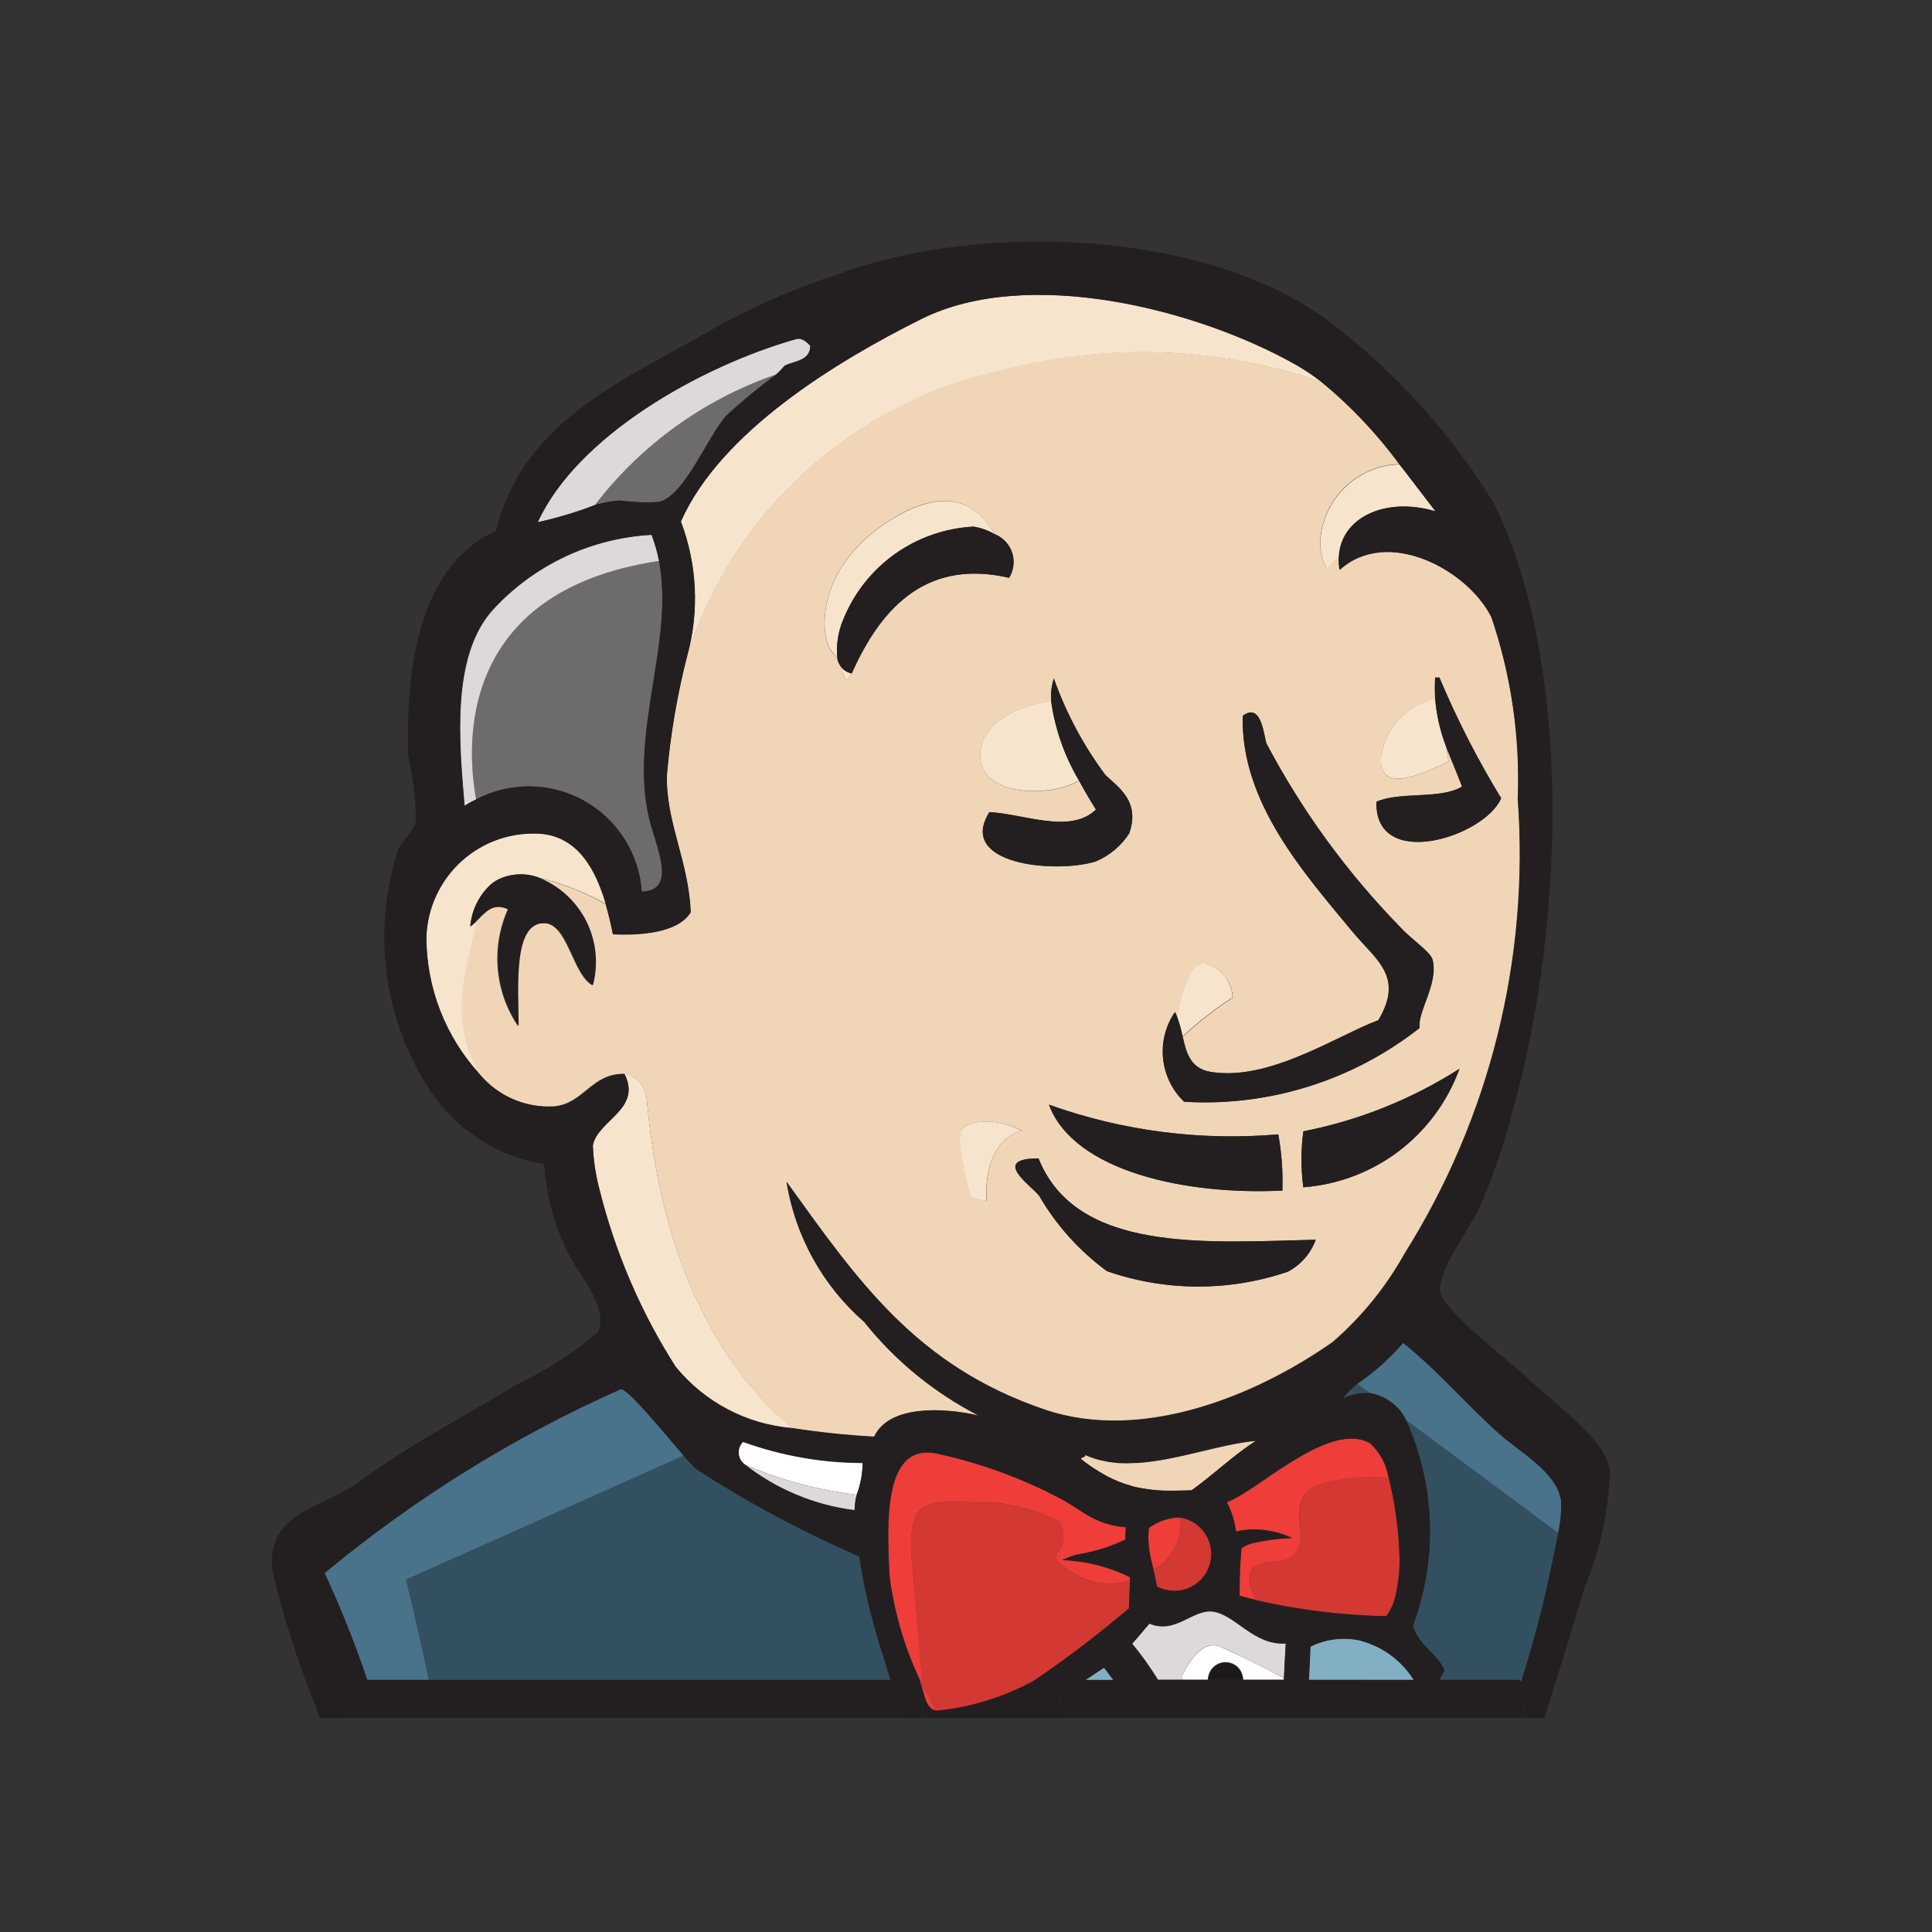 <svg width="24" height="24" viewBox="0 0 24 24" fill="none" xmlns="http://www.w3.org/2000/svg">
<rect x="0" y="0" width="24" height="24" fill="#333333" stroke="none"/>
<path d="M6.082 10.999C6.115 10.97 6.151 10.945 6.19 10.925C6.15 10.943 6.114 10.969 6.082 10.999ZM8.032 13.645C8.071 13.921 8.189 16.373 9.843 17.739C10.18 17.791 10.518 17.827 10.858 17.845C11.041 17.452 11.717 17.482 12.158 17.583C11.606 17.301 11.12 16.904 10.733 16.419C10.218 15.969 9.877 15.354 9.769 14.679C10.652 15.904 11.381 16.971 12.987 17.512C14.202 17.92 15.621 17.326 16.554 16.67C16.914 16.358 17.216 15.986 17.448 15.57C18.506 13.885 18.999 11.907 18.853 9.923C18.883 9.157 18.772 8.392 18.526 7.666C18.229 7.071 17.226 6.539 16.639 7.076C16.63 7.023 16.626 6.969 16.629 6.915C16.535 7.003 16.478 7.067 16.478 7.067C16.429 6.967 16.402 6.859 16.398 6.748C16.407 6.49 16.513 6.245 16.695 6.062C16.878 5.88 17.123 5.774 17.381 5.765C17.102 5.385 16.776 5.041 16.412 4.742C15.134 4.305 13.757 4.255 12.451 4.596C11.546 4.791 10.708 5.22 10.021 5.841C9.334 6.462 8.822 7.252 8.537 8.133C8.412 8.62 8.327 9.115 8.283 9.616C8.263 10.194 8.556 10.7 8.578 11.33C8.421 11.588 7.943 11.62 7.612 11.602C7.588 11.477 7.558 11.354 7.523 11.231C7.263 11.086 6.984 10.976 6.695 10.904C6.949 11.008 7.156 11.201 7.278 11.447C7.399 11.692 7.427 11.974 7.356 12.239C7.111 12.099 7.053 11.486 6.766 11.468C6.356 11.443 6.431 12.264 6.433 12.745C6.291 12.534 6.205 12.29 6.183 12.037C6.161 11.783 6.204 11.528 6.308 11.296C6.122 11.205 6.018 11.336 5.915 11.438C5.77 12.116 5.557 12.665 5.956 13.35C6.07 13.483 6.213 13.587 6.373 13.655C6.534 13.723 6.708 13.753 6.882 13.743C7.253 13.707 7.345 13.335 7.749 13.339C7.824 13.351 7.893 13.387 7.944 13.443C7.995 13.498 8.026 13.57 8.032 13.645ZM12.256 14.92L12.059 14.88C12.059 14.88 11.854 14.16 11.953 14.025C12.005 13.955 12.293 13.85 12.697 14.043C12.694 14.044 12.216 14.124 12.256 14.92ZM15.993 15.799C15.265 16.046 14.475 16.043 13.749 15.79C13.408 15.539 13.121 15.221 12.909 14.855C12.807 14.724 12.302 14.391 12.901 14.39C13.371 15.57 14.984 15.433 16.344 15.401C16.282 15.573 16.156 15.716 15.993 15.8V15.799ZM16.19 14.751C16.159 14.52 16.159 14.286 16.19 14.055C16.879 13.92 17.537 13.656 18.129 13.278C17.981 13.684 17.72 14.039 17.376 14.3C17.032 14.561 16.62 14.717 16.189 14.749L16.19 14.751ZM17.995 9.463C17.875 9.503 17.098 9.962 17.158 9.383C17.188 9.212 17.268 9.055 17.388 8.929C17.507 8.804 17.661 8.716 17.83 8.678C17.824 8.59 17.824 8.503 17.83 8.416H17.882C18.1 8.934 18.356 9.435 18.649 9.915C18.442 10.399 17.077 10.826 17.1 9.959C17.394 9.828 17.903 9.933 18.165 9.768C18.103 9.6 18.034 9.441 17.968 9.273L17.995 9.463ZM14.598 12.574C14.609 12.595 14.619 12.617 14.628 12.64C14.687 12.308 14.797 11.919 14.987 11.976C15.079 12.002 15.16 12.056 15.219 12.131C15.278 12.207 15.311 12.299 15.314 12.394C15.093 12.537 14.886 12.699 14.693 12.877C14.736 13.074 14.787 13.271 15.036 13.315C15.76 13.439 16.603 12.872 17.125 12.674C17.447 12.129 17.096 11.928 16.805 11.578C16.209 10.857 15.41 9.969 15.439 8.892C15.68 8.717 15.701 9.159 15.735 9.24C16.178 10.077 16.739 10.846 17.401 11.523C17.541 11.676 17.772 11.823 17.798 11.925C17.872 12.22 17.605 12.574 17.636 12.77C16.806 13.424 15.765 13.75 14.711 13.687C14.563 13.545 14.47 13.355 14.449 13.151C14.428 12.947 14.48 12.742 14.596 12.572L14.598 12.574ZM15.88 14.095C15.922 14.324 15.938 14.557 15.93 14.789C14.744 14.848 13.341 14.555 13.03 13.722C13.942 14.049 14.914 14.175 15.879 14.092L15.88 14.095ZM13.092 8.43C13.245 8.859 13.46 9.263 13.732 9.628C13.882 9.773 14.171 9.95 14.028 10.354C13.926 10.511 13.78 10.633 13.607 10.704C13.09 10.857 11.884 10.736 12.292 10.09C12.72 10.11 13.295 10.368 13.615 10.058C13.541 9.94 13.47 9.819 13.404 9.697C13.077 9.904 12.177 9.913 12.177 9.383C12.177 8.825 13.054 8.706 13.054 8.706L13.06 8.721C13.05 8.622 13.061 8.523 13.092 8.428L13.092 8.43ZM10.98 6.512C11.763 5.978 12.159 6.283 12.356 6.635C12.407 6.655 12.452 6.686 12.49 6.726C12.527 6.765 12.556 6.813 12.573 6.864C12.59 6.916 12.595 6.971 12.589 7.025C12.582 7.079 12.564 7.131 12.536 7.178C11.45 6.925 10.91 7.632 10.58 8.366C10.496 8.519 10.491 8.41 10.443 8.277C10.424 8.25 10.41 8.22 10.403 8.188C10.386 8.159 10.366 8.132 10.342 8.108C10.185 7.947 10.104 7.11 10.98 6.512Z" fill="#F0D6B7"/>
<path d="M5.327 20.868H11.06C11.034 20.779 11.009 20.692 10.983 20.61C10.844 20.194 10.74 19.767 10.671 19.334C9.968 19.029 9.292 18.667 8.649 18.25C8.593 18.198 8.54 18.142 8.492 18.081L5.043 19.623C5.043 19.623 5.167 20.117 5.327 20.868Z" fill="#335061"/>
<path d="M7.39 6.274C7.49 6.244 7.592 6.224 7.696 6.217C7.858 6.239 8.022 6.245 8.186 6.236C8.509 6.155 8.783 5.429 9.027 5.159C9.223 4.978 9.429 4.809 9.644 4.651C8.749 4.959 7.966 5.523 7.39 6.274ZM5.913 9.933C6.12 9.824 6.35 9.768 6.584 9.77C6.819 9.773 7.048 9.833 7.253 9.947C7.457 10.061 7.63 10.224 7.756 10.421C7.882 10.618 7.956 10.844 7.973 11.078C8.427 11.066 8.142 10.51 8.06 10.152C7.819 9.099 8.379 7.964 8.186 6.968C5.654 7.347 5.797 9.291 5.913 9.933Z" fill="#6D6B6D"/>
<path d="M9.89 4.212C8.698 4.55 7.17 5.416 6.68 6.487C6.922 6.434 7.159 6.363 7.39 6.274C7.966 5.523 8.749 4.959 9.644 4.651C9.681 4.617 9.716 4.58 9.748 4.542C9.874 4.481 10.06 4.485 10.067 4.296C10.012 4.238 9.955 4.193 9.89 4.212ZM6.124 7.575C5.6 8.154 5.708 9.24 5.772 10.012C5.818 9.983 5.866 9.957 5.915 9.933C5.797 9.292 5.657 7.347 8.188 6.968C8.167 6.858 8.136 6.75 8.095 6.645C7.342 6.686 6.635 7.019 6.124 7.575Z" fill="#DCD9D8"/>
<path d="M8.032 13.645C8.026 13.571 7.996 13.5 7.947 13.445C7.897 13.389 7.83 13.352 7.757 13.339C7.976 13.776 7.419 13.914 7.364 14.226C7.371 14.41 7.398 14.593 7.445 14.771C7.64 15.552 7.959 16.297 8.392 16.975C8.57 17.194 8.791 17.375 9.041 17.506C9.29 17.638 9.565 17.717 9.846 17.739C8.189 16.373 8.071 13.921 8.032 13.645ZM15.311 12.391C15.308 12.295 15.274 12.203 15.216 12.128C15.157 12.053 15.075 11.998 14.983 11.973C14.794 11.919 14.684 12.304 14.624 12.636C14.652 12.714 14.674 12.793 14.69 12.874C14.882 12.695 15.09 12.534 15.311 12.391ZM17.157 9.382C17.097 9.961 17.878 9.502 17.994 9.462L17.966 9.274C17.892 9.083 17.846 8.881 17.829 8.676C17.66 8.715 17.507 8.802 17.387 8.928C17.268 9.053 17.188 9.211 17.157 9.382ZM12.176 9.382C12.176 9.912 13.074 9.902 13.403 9.695C13.226 9.396 13.109 9.065 13.059 8.72L13.053 8.704C13.053 8.704 12.176 8.824 12.176 9.382ZM5.923 11.439C5.898 11.466 5.87 11.489 5.841 11.51C5.856 11.316 5.943 11.134 6.083 10.999C6.114 10.968 6.15 10.943 6.19 10.925C6.269 10.886 6.356 10.865 6.444 10.861C6.532 10.857 6.62 10.872 6.702 10.904C6.991 10.976 7.27 11.086 7.531 11.231C7.404 10.796 7.187 10.404 6.739 10.355C6.559 10.34 6.378 10.362 6.207 10.419C6.036 10.477 5.878 10.568 5.743 10.689C5.608 10.809 5.499 10.955 5.423 11.119C5.346 11.283 5.304 11.46 5.298 11.641C5.298 12.273 5.536 12.882 5.963 13.348C5.564 12.666 5.777 12.118 5.923 11.439ZM12.455 4.599C13.761 4.258 15.138 4.308 16.416 4.745C16.314 4.665 16.207 4.593 16.095 4.529C14.857 3.831 12.763 3.306 11.444 3.962C10.383 4.491 8.947 5.368 8.457 6.478C8.658 7.008 8.687 7.589 8.538 8.136C8.823 7.255 9.335 6.464 10.023 5.843C10.71 5.223 11.549 4.793 12.455 4.599ZM16.4 6.751C16.404 6.862 16.431 6.971 16.48 7.07C16.48 7.07 16.537 7.005 16.631 6.918C16.651 6.437 17.197 6.164 17.831 6.351C17.685 6.164 17.538 5.965 17.384 5.769C17.126 5.776 16.881 5.882 16.698 6.065C16.515 6.247 16.408 6.493 16.4 6.751ZM10.442 8.277C10.491 8.408 10.496 8.52 10.58 8.366C10.524 8.355 10.475 8.323 10.442 8.277Z" fill="#F7E4CD"/>
<path d="M10.403 8.188C10.384 8.019 10.41 7.848 10.477 7.692C10.61 7.366 10.832 7.084 11.119 6.881C11.405 6.677 11.744 6.56 12.095 6.542C12.188 6.557 12.277 6.589 12.357 6.636C12.161 6.283 11.768 5.981 10.982 6.513C10.105 7.111 10.185 7.947 10.345 8.107C10.368 8.131 10.387 8.159 10.403 8.188Z" fill="#F7E4CD"/>
<path d="M5.043 19.623L8.492 18.082C8.239 17.788 7.785 17.23 7.706 17.258C6.382 17.847 5.146 18.615 4.031 19.541C4.232 19.973 4.409 20.416 4.562 20.868H5.327C5.239 20.451 5.144 20.036 5.043 19.623Z" fill="#49728B"/>
<path d="M18.897 20.886C19.04 20.443 19.159 19.993 19.256 19.538C19.279 19.419 19.325 19.227 19.358 19.042L17.468 17.638C17.832 18.445 17.863 19.363 17.553 20.193C17.618 20.436 17.85 20.53 17.946 20.749C17.924 20.789 17.901 20.827 17.88 20.867H18.847C18.865 20.868 18.883 20.875 18.897 20.886ZM17.221 20.078C17.274 20.003 17.312 19.918 17.334 19.828C17.312 19.918 17.274 20.003 17.221 20.078ZM16.681 17.374C16.785 17.32 16.901 17.296 17.018 17.305L16.862 17.189C16.794 17.242 16.733 17.304 16.681 17.374Z" fill="#335061"/>
<path d="M19.392 18.64C19.344 18.288 18.868 18.028 18.625 17.811C18.176 17.409 17.896 17.056 17.43 16.68C17.264 16.874 17.073 17.045 16.861 17.189L17.017 17.305C17.113 17.32 17.204 17.359 17.282 17.417C17.36 17.475 17.424 17.551 17.466 17.639L19.355 19.042C19.385 18.91 19.398 18.775 19.392 18.64Z" fill="#49728B"/>
<path d="M14.687 20.816C14.687 20.832 14.689 20.849 14.692 20.865H15.006C15.006 20.808 15.029 20.752 15.07 20.711C15.111 20.67 15.166 20.647 15.224 20.647C15.282 20.647 15.338 20.67 15.379 20.711C15.419 20.752 15.442 20.808 15.442 20.865H15.949V20.846C15.692 20.708 15.43 20.578 15.163 20.457C14.886 20.341 14.687 20.816 14.687 20.816Z" fill="white"/>
<path d="M14.687 20.816C14.687 20.816 14.883 20.337 15.165 20.457C15.376 20.547 15.768 20.751 15.951 20.845C15.957 20.701 15.964 20.557 15.973 20.413C15.568 20.438 15.344 20.047 15.06 20.016C14.812 19.99 14.601 20.301 14.28 20.166C14.206 20.248 14.14 20.336 14.064 20.416C14.181 20.558 14.288 20.708 14.385 20.865H14.696C14.692 20.849 14.688 20.832 14.687 20.816Z" fill="#DCD9D8"/>
<path d="M10.716 18.175C10.21 18.174 9.707 18.085 9.23 17.913C9.212 17.931 9.197 17.953 9.187 17.977C9.177 18.002 9.173 18.027 9.174 18.054C9.175 18.08 9.182 18.105 9.193 18.128C9.205 18.152 9.221 18.172 9.241 18.189C9.688 18.383 10.16 18.51 10.643 18.568C10.69 18.442 10.715 18.309 10.716 18.175Z" fill="white"/>
<path d="M10.616 18.765C10.617 18.698 10.626 18.632 10.643 18.568C10.159 18.511 9.687 18.383 9.241 18.19C9.638 18.503 10.114 18.702 10.616 18.765Z" fill="#DCD9D8"/>
<path d="M17.334 19.828C17.378 19.642 17.394 19.45 17.381 19.259C17.367 18.954 17.324 18.652 17.25 18.356C17.03 18.329 16.806 18.34 16.589 18.388C16.393 18.428 16.191 18.468 16.151 18.707C16.112 18.946 16.231 19.066 16.111 19.265C15.991 19.464 15.792 19.345 15.593 19.462C15.457 19.543 15.543 19.753 15.612 19.88C16.141 20 16.681 20.066 17.223 20.076C17.275 20.001 17.313 19.917 17.334 19.828ZM11.405 20.828L11.436 20.912C11.445 20.938 11.455 20.973 11.463 21.003L11.457 20.926L11.405 20.828Z" fill="#D33833"/>
<path d="M14.026 19.98L14.039 19.635C13.831 19.7 13.606 19.682 13.411 19.587C12.797 19.252 13.378 19.351 13.16 18.907C12.912 18.775 12.639 18.693 12.359 18.668C11.554 18.668 11.245 18.506 11.332 19.433C11.377 19.931 11.417 20.428 11.457 20.927C11.522 21.05 11.581 21.161 11.628 21.254C12.049 21.214 12.457 21.089 12.829 20.888C13.244 20.608 13.644 20.305 14.026 19.98ZM14.33 19.505C14.343 19.564 14.358 19.629 14.371 19.709C14.431 19.74 14.496 19.759 14.563 19.762C14.63 19.766 14.697 19.755 14.759 19.73C14.821 19.705 14.877 19.667 14.923 19.618C14.969 19.569 15.003 19.511 15.024 19.447C15.045 19.383 15.052 19.316 15.043 19.249C15.035 19.183 15.013 19.119 14.977 19.062C14.942 19.005 14.894 18.956 14.838 18.92C14.782 18.883 14.718 18.86 14.652 18.85C14.674 18.98 14.654 19.112 14.597 19.23C14.539 19.348 14.445 19.444 14.33 19.505Z" fill="#D33833"/>
<path d="M15.591 19.464C15.788 19.344 15.99 19.464 16.109 19.268C16.229 19.071 16.109 18.949 16.149 18.71C16.189 18.471 16.388 18.431 16.587 18.391C16.804 18.343 17.028 18.332 17.248 18.359C17.223 18.195 17.142 18.044 17.02 17.932C16.531 17.646 15.674 18.472 15.275 18.648L15.237 18.663C15.296 18.777 15.335 18.901 15.352 19.028C15.44 19.006 15.531 18.997 15.622 19C15.683 19.003 15.743 19.01 15.803 19.022C15.832 19.028 15.861 19.035 15.89 19.043C15.945 19.058 15.998 19.079 16.049 19.103C15.882 19.11 15.716 19.132 15.553 19.169C15.507 19.183 15.462 19.203 15.422 19.231C15.404 19.427 15.397 19.624 15.399 19.821C15.468 19.84 15.539 19.859 15.61 19.876C15.541 19.756 15.456 19.546 15.591 19.464ZM11.463 21.002C11.497 21.122 11.525 21.23 11.629 21.254C11.582 21.16 11.522 21.049 11.457 20.927L11.463 21.002ZM11.332 19.433C11.247 18.505 11.554 18.667 12.359 18.667C12.639 18.693 12.912 18.774 13.16 18.906C13.378 19.35 12.797 19.251 13.411 19.586C13.606 19.682 13.831 19.699 14.039 19.635V19.593C13.851 19.499 13.648 19.434 13.439 19.403C13.359 19.391 13.278 19.383 13.196 19.38C13.258 19.35 13.321 19.327 13.387 19.31C13.593 19.278 13.793 19.216 13.98 19.126C13.98 19.075 13.984 19.023 13.986 18.972C13.942 18.968 13.899 18.962 13.855 18.954C13.816 18.947 13.777 18.937 13.739 18.925C13.673 18.904 13.608 18.876 13.547 18.842C13.43 18.776 13.33 18.701 13.203 18.631C12.707 18.365 12.176 18.171 11.626 18.054C11.022 17.939 11.017 18.778 11.043 19.396C11.043 19.462 11.048 19.522 11.051 19.58C11.107 20.01 11.227 20.43 11.408 20.824L11.459 20.922C11.418 20.428 11.377 19.931 11.332 19.433ZM14.652 18.851C14.515 18.853 14.382 18.899 14.271 18.982C14.262 19.071 14.263 19.162 14.276 19.251C14.283 19.303 14.294 19.353 14.307 19.407L14.328 19.493V19.504C14.444 19.443 14.537 19.347 14.596 19.23C14.654 19.113 14.674 18.98 14.652 18.851Z" fill="#EF3D3A"/>
<path d="M10.477 7.692C10.41 7.848 10.384 8.019 10.403 8.188C10.41 8.22 10.424 8.251 10.443 8.277C10.476 8.323 10.525 8.355 10.58 8.366C10.908 7.633 11.45 6.925 12.536 7.178C12.564 7.132 12.582 7.08 12.589 7.026C12.595 6.972 12.59 6.917 12.573 6.865C12.556 6.813 12.527 6.766 12.49 6.726C12.452 6.687 12.407 6.656 12.356 6.636C12.275 6.589 12.186 6.557 12.094 6.542C11.743 6.56 11.405 6.678 11.118 6.881C10.832 7.085 10.609 7.366 10.477 7.692ZM17.097 9.96C17.076 10.827 18.439 10.4 18.647 9.917C18.354 9.437 18.097 8.935 17.879 8.417H17.827C17.822 8.504 17.822 8.592 17.827 8.679C17.844 8.884 17.89 9.085 17.964 9.277C18.026 9.445 18.099 9.604 18.161 9.772C17.901 9.934 17.39 9.831 17.097 9.96ZM13.614 10.056C13.294 10.366 12.718 10.108 12.29 10.088C11.883 10.734 13.088 10.855 13.606 10.702C13.778 10.631 13.925 10.509 14.026 10.352C14.17 9.948 13.88 9.771 13.731 9.626C13.459 9.261 13.243 8.857 13.091 8.428C13.061 8.522 13.05 8.621 13.059 8.719C13.108 9.064 13.225 9.395 13.403 9.695C13.477 9.832 13.551 9.956 13.614 10.056ZM14.708 13.686C15.763 13.748 16.803 13.422 17.634 12.769C17.603 12.572 17.869 12.219 17.795 11.924C17.77 11.822 17.538 11.675 17.398 11.522C16.736 10.845 16.175 10.076 15.733 9.238C15.698 9.158 15.677 8.714 15.437 8.891C15.408 9.967 16.207 10.856 16.803 11.577C17.094 11.927 17.445 12.127 17.122 12.672C16.598 12.869 15.758 13.438 15.033 13.314C14.785 13.271 14.733 13.075 14.691 12.876C14.675 12.795 14.653 12.716 14.625 12.638C14.617 12.616 14.607 12.594 14.595 12.573C14.479 12.742 14.427 12.946 14.448 13.15C14.469 13.354 14.561 13.544 14.708 13.686ZM6.19 10.925C6.152 10.945 6.117 10.969 6.086 10.998C5.945 11.133 5.859 11.315 5.843 11.509C5.873 11.488 5.9 11.464 5.925 11.438C6.025 11.336 6.13 11.204 6.318 11.296C6.214 11.528 6.171 11.783 6.193 12.037C6.215 12.29 6.301 12.534 6.443 12.745C6.443 12.265 6.366 11.444 6.776 11.468C7.063 11.486 7.121 12.099 7.366 12.239C7.436 11.974 7.407 11.692 7.285 11.446C7.162 11.2 6.954 11.008 6.699 10.905C6.618 10.873 6.53 10.859 6.443 10.862C6.355 10.866 6.269 10.887 6.19 10.925ZM16.191 14.053C16.16 14.284 16.16 14.518 16.191 14.749C16.621 14.716 17.034 14.56 17.378 14.299C17.722 14.037 17.983 13.682 18.131 13.276C17.538 13.654 16.88 13.918 16.191 14.053ZM15.93 14.79C15.938 14.556 15.921 14.322 15.879 14.091C14.914 14.175 13.942 14.049 13.03 13.723C13.341 14.556 14.744 14.85 15.93 14.79ZM12.901 14.39C12.302 14.39 12.807 14.724 12.909 14.854C13.122 15.221 13.408 15.539 13.75 15.79C14.476 16.043 15.266 16.046 15.994 15.799C16.157 15.715 16.282 15.572 16.345 15.4C14.984 15.433 13.371 15.568 12.901 14.39Z" fill="#231F20"/>
<path d="M17.561 20.868C17.406 20.621 17.161 20.444 16.878 20.375C16.675 20.334 16.463 20.361 16.277 20.453C16.272 20.584 16.265 20.725 16.257 20.867L17.561 20.868Z" fill="#81B0C4"/>
<path d="M15.603 17.9C15.154 17.94 14.625 18.144 14.128 18.174C14.083 18.174 14.037 18.178 13.993 18.178C13.948 18.178 13.904 18.178 13.862 18.172C13.775 18.164 13.689 18.148 13.605 18.122C13.563 18.109 13.522 18.094 13.482 18.076C13.482 18.11 13.435 18.098 13.428 18.126C13.527 18.206 13.634 18.276 13.746 18.337C13.845 18.39 13.949 18.432 14.057 18.461C14.232 18.505 14.412 18.525 14.592 18.52C14.657 18.52 14.73 18.52 14.806 18.514C15.078 18.316 15.319 18.085 15.603 17.9Z" fill="#F0D6B7"/>
<path d="M13.713 20.716L13.483 20.869H13.829C13.791 20.817 13.752 20.766 13.713 20.716Z" fill="#81B0C4"/>
<path d="M4.278 21.188V20.969C4.278 20.942 4.288 20.917 4.307 20.898C4.326 20.879 4.351 20.869 4.378 20.869H4.563C4.41 20.417 4.233 19.974 4.033 19.541C5.147 18.616 6.384 17.847 7.707 17.259C7.785 17.228 8.239 17.789 8.493 18.082C8.542 18.142 8.594 18.198 8.651 18.25C9.293 18.667 9.97 19.03 10.673 19.335C10.741 19.768 10.846 20.195 10.984 20.61C11.01 20.693 11.036 20.781 11.062 20.869H11.168C11.194 20.869 11.22 20.879 11.239 20.898C11.258 20.917 11.268 20.942 11.268 20.969V21.072H11.359C11.386 21.072 11.411 21.083 11.43 21.102C11.449 21.12 11.459 21.146 11.459 21.172V21.34H12.567V21.172C12.567 21.146 12.578 21.12 12.596 21.102C12.615 21.083 12.641 21.072 12.667 21.072H13.178V20.969C13.178 20.942 13.189 20.917 13.207 20.898C13.226 20.879 13.252 20.869 13.278 20.869H13.486L13.716 20.716C13.755 20.766 13.794 20.817 13.831 20.869H14.383C14.287 20.712 14.18 20.562 14.063 20.42C14.138 20.34 14.205 20.252 14.279 20.17C14.601 20.305 14.811 19.994 15.059 20.02C15.342 20.05 15.567 20.442 15.972 20.417C15.963 20.561 15.956 20.705 15.949 20.849V20.869H16.26C16.268 20.727 16.275 20.588 16.28 20.455C16.466 20.363 16.678 20.335 16.881 20.376C17.165 20.445 17.409 20.622 17.564 20.869H17.879C17.901 20.83 17.924 20.791 17.945 20.752C17.851 20.533 17.62 20.44 17.552 20.195C17.861 19.366 17.831 18.448 17.466 17.641C17.424 17.553 17.36 17.477 17.282 17.419C17.204 17.361 17.113 17.322 17.017 17.307C16.901 17.298 16.784 17.322 16.68 17.376C16.732 17.306 16.792 17.244 16.86 17.191C17.072 17.047 17.263 16.876 17.43 16.682C17.896 17.058 18.177 17.411 18.625 17.812C18.867 18.03 19.345 18.291 19.392 18.642C19.398 18.777 19.386 18.912 19.357 19.044C19.323 19.228 19.278 19.42 19.255 19.539C19.158 19.994 19.039 20.443 18.897 20.886C18.911 20.894 18.923 20.907 18.931 20.921C18.94 20.936 18.944 20.952 18.944 20.969V21.34H19.185C19.354 20.81 19.52 20.269 19.687 19.709C19.877 19.255 19.983 18.769 20 18.277C19.949 17.873 19.319 17.448 18.987 17.128C18.803 16.95 17.943 16.298 17.893 16.054C17.844 15.809 18.244 15.282 18.372 15.015C18.539 14.636 18.675 14.244 18.779 13.844C19.455 11.468 19.524 8.203 18.557 6.251C18.025 5.383 17.337 4.622 16.526 4.005C15.02 2.864 12.228 2.738 10.409 3.407C9.912 3.569 9.429 3.775 8.968 4.022C7.777 4.721 6.513 5.188 6.16 6.595C5.29 6.988 5.028 8.102 5.072 9.391C5.131 9.655 5.163 9.924 5.169 10.194C5.145 10.315 4.982 10.469 4.949 10.547C4.784 11.046 4.734 11.576 4.803 12.097C4.872 12.618 5.058 13.116 5.348 13.555C5.509 13.794 5.717 13.998 5.959 14.154C6.202 14.31 6.474 14.415 6.758 14.462C6.785 14.842 6.885 15.214 7.051 15.557C7.162 15.801 7.578 16.24 7.425 16.552C7.127 16.804 6.798 17.017 6.446 17.185C5.687 17.64 5.136 17.918 4.438 18.423C3.984 18.75 3.276 18.791 3.39 19.543C3.525 20.104 3.702 20.654 3.919 21.189C3.935 21.24 3.954 21.29 3.971 21.341H4.279L4.278 21.188ZM9.748 4.542C9.716 4.58 9.681 4.617 9.644 4.651C9.429 4.809 9.223 4.978 9.027 5.159C8.783 5.429 8.51 6.155 8.186 6.236C8.022 6.245 7.858 6.239 7.696 6.217C7.592 6.224 7.49 6.244 7.39 6.274C7.16 6.363 6.922 6.434 6.68 6.487C7.17 5.416 8.698 4.55 9.89 4.212C9.955 4.194 10.013 4.239 10.067 4.297C10.06 4.485 9.874 4.481 9.748 4.542ZM8.186 6.965C8.382 7.962 7.818 9.097 8.06 10.149C8.142 10.507 8.427 11.062 7.972 11.075C7.956 10.841 7.881 10.616 7.755 10.418C7.63 10.221 7.457 10.058 7.252 9.944C7.048 9.831 6.818 9.77 6.584 9.768C6.35 9.765 6.119 9.821 5.912 9.931C5.863 9.954 5.815 9.98 5.769 10.009C5.704 9.237 5.595 8.152 6.122 7.572C6.632 7.017 7.339 6.683 8.093 6.642C8.133 6.748 8.165 6.857 8.186 6.968V6.965ZM5.963 13.348C5.535 12.884 5.296 12.277 5.294 11.645C5.299 11.465 5.342 11.287 5.418 11.124C5.495 10.96 5.604 10.814 5.738 10.693C5.873 10.573 6.031 10.481 6.202 10.424C6.374 10.367 6.555 10.345 6.735 10.36C7.183 10.409 7.399 10.801 7.526 11.236C7.561 11.358 7.591 11.484 7.615 11.607C7.946 11.624 8.424 11.592 8.581 11.334C8.558 10.704 8.265 10.199 8.286 9.62C8.33 9.12 8.415 8.624 8.54 8.138C8.689 7.59 8.66 7.01 8.459 6.479C8.949 5.369 10.384 4.493 11.446 3.963C12.762 3.308 14.857 3.832 16.097 4.531C16.209 4.595 16.316 4.667 16.418 4.746C16.782 5.046 17.107 5.39 17.387 5.77C17.54 5.966 17.687 6.163 17.833 6.352C17.199 6.164 16.654 6.439 16.633 6.919C16.63 6.973 16.633 7.027 16.643 7.081C17.233 6.543 18.233 7.075 18.529 7.67C18.776 8.396 18.887 9.161 18.857 9.927C19.003 11.911 18.51 13.89 17.452 15.574C17.22 15.99 16.918 16.363 16.558 16.675C15.624 17.33 14.206 17.924 12.991 17.517C11.385 16.978 10.656 15.908 9.773 14.683C9.881 15.358 10.222 15.974 10.737 16.423C11.123 16.908 11.61 17.305 12.162 17.588C11.721 17.484 11.049 17.451 10.862 17.85C10.522 17.831 10.184 17.796 9.847 17.744C9.566 17.721 9.292 17.642 9.042 17.511C8.792 17.38 8.571 17.199 8.393 16.98C7.96 16.301 7.641 15.557 7.447 14.776C7.4 14.598 7.372 14.415 7.365 14.231C7.422 13.918 7.98 13.781 7.758 13.343C7.353 13.339 7.262 13.711 6.891 13.748C6.716 13.757 6.541 13.726 6.38 13.657C6.219 13.588 6.076 13.482 5.963 13.348ZM14.328 19.492L14.307 19.407C14.295 19.355 14.284 19.303 14.276 19.251C14.263 19.161 14.262 19.071 14.271 18.981C14.382 18.899 14.515 18.853 14.652 18.85C14.719 18.859 14.783 18.883 14.839 18.919C14.895 18.956 14.943 19.004 14.978 19.061C15.014 19.118 15.036 19.182 15.044 19.248C15.052 19.315 15.046 19.383 15.025 19.446C15.004 19.51 14.97 19.569 14.924 19.617C14.878 19.666 14.822 19.705 14.76 19.73C14.697 19.755 14.63 19.765 14.563 19.762C14.496 19.758 14.431 19.74 14.372 19.708C14.36 19.64 14.346 19.572 14.33 19.505L14.328 19.492ZM9.23 17.908C9.707 18.08 10.21 18.169 10.716 18.17C10.715 18.304 10.691 18.437 10.643 18.563C10.626 18.627 10.617 18.693 10.616 18.759C10.114 18.696 9.638 18.496 9.241 18.182C9.222 18.165 9.206 18.145 9.195 18.122C9.184 18.099 9.178 18.074 9.177 18.049C9.176 18.023 9.18 17.998 9.189 17.974C9.198 17.951 9.212 17.929 9.23 17.911V17.908ZM14.056 18.457C13.948 18.428 13.843 18.386 13.745 18.333C13.633 18.272 13.526 18.202 13.427 18.122C13.434 18.094 13.479 18.106 13.481 18.072C13.521 18.09 13.562 18.105 13.604 18.118C13.688 18.144 13.774 18.16 13.861 18.168C13.949 18.175 14.038 18.176 14.127 18.171C14.624 18.14 15.152 17.936 15.602 17.896C15.318 18.081 15.078 18.313 14.804 18.511C14.732 18.514 14.661 18.516 14.59 18.517C14.41 18.522 14.23 18.503 14.056 18.461V18.457ZM12.83 20.885C12.458 21.086 12.05 21.21 11.629 21.251C11.525 21.227 11.498 21.12 11.463 20.999C11.447 20.94 11.427 20.881 11.405 20.824C11.224 20.43 11.104 20.01 11.049 19.579C11.049 19.522 11.043 19.46 11.04 19.396C11.015 18.778 11.02 17.939 11.623 18.054C12.174 18.171 12.704 18.365 13.2 18.631C13.327 18.701 13.428 18.779 13.544 18.842C13.605 18.876 13.67 18.904 13.737 18.925C13.775 18.937 13.814 18.947 13.853 18.954C13.896 18.962 13.94 18.968 13.984 18.972C13.984 19.023 13.98 19.075 13.978 19.126C13.79 19.216 13.59 19.278 13.384 19.31C13.319 19.327 13.255 19.35 13.194 19.38C13.275 19.383 13.356 19.391 13.437 19.403C13.646 19.434 13.848 19.499 14.037 19.593V19.635L14.023 19.98C13.642 20.304 13.244 20.607 12.83 20.888V20.885ZM15.61 19.879C15.539 19.862 15.468 19.843 15.399 19.824C15.397 19.627 15.404 19.43 15.422 19.234C15.462 19.207 15.506 19.186 15.553 19.172C15.716 19.135 15.882 19.113 16.049 19.107C15.998 19.082 15.944 19.062 15.89 19.046C15.861 19.038 15.832 19.031 15.803 19.025C15.743 19.012 15.683 19.004 15.622 19C15.532 18.996 15.443 19.005 15.355 19.025C15.339 18.898 15.3 18.774 15.241 18.66L15.278 18.645C15.677 18.469 16.534 17.643 17.024 17.929C17.145 18.041 17.226 18.192 17.252 18.356C17.325 18.652 17.369 18.954 17.383 19.259C17.395 19.45 17.379 19.642 17.335 19.828C17.314 19.918 17.276 20.003 17.222 20.078C16.68 20.068 16.139 20.002 15.61 19.881V19.879Z" fill="#231F20"/>
<path d="M12.694 14.044C12.29 13.847 12.002 13.956 11.95 14.026C11.85 14.157 12.057 14.881 12.057 14.881L12.253 14.921C12.216 14.124 12.694 14.044 12.694 14.044Z" fill="#F7E4CD"/>
<path d="M15.224 20.659C15.168 20.659 15.114 20.681 15.073 20.72C15.033 20.759 15.009 20.812 15.006 20.868H15.442C15.44 20.812 15.416 20.759 15.375 20.72C15.335 20.681 15.281 20.659 15.224 20.659Z" fill="#1D1919"/>
<path d="M11.457 21.173C11.457 21.146 11.447 21.12 11.428 21.102C11.409 21.083 11.384 21.072 11.357 21.072H11.266V21.188C11.266 21.215 11.255 21.24 11.237 21.259C11.218 21.278 11.192 21.288 11.166 21.288H4.378C4.351 21.288 4.326 21.278 4.307 21.259C4.288 21.24 4.278 21.215 4.278 21.188V21.34H11.457V21.173ZM18.843 21.288H13.276C13.249 21.288 13.224 21.278 13.205 21.259C13.186 21.24 13.175 21.215 13.175 21.188V21.072H12.665C12.638 21.072 12.613 21.083 12.594 21.102C12.575 21.12 12.564 21.146 12.564 21.173V21.34H18.942V21.188C18.942 21.215 18.932 21.24 18.913 21.259C18.895 21.277 18.87 21.288 18.843 21.288Z" fill="#231F20"/>
<path d="M4.378 21.288H11.168C11.194 21.288 11.22 21.278 11.239 21.259C11.258 21.24 11.268 21.215 11.268 21.188V20.969C11.268 20.942 11.258 20.917 11.239 20.898C11.22 20.879 11.194 20.869 11.168 20.869H4.378C4.351 20.869 4.326 20.879 4.307 20.898C4.288 20.917 4.278 20.942 4.278 20.969V21.188C4.278 21.215 4.288 21.24 4.307 21.259C4.326 21.278 4.351 21.288 4.378 21.288ZM13.176 21.188C13.176 21.215 13.187 21.24 13.206 21.259C13.224 21.278 13.25 21.288 13.276 21.288H18.844C18.87 21.288 18.896 21.278 18.915 21.259C18.934 21.24 18.944 21.215 18.944 21.188V20.969C18.944 20.952 18.94 20.936 18.931 20.921C18.923 20.907 18.911 20.894 18.897 20.886C18.881 20.875 18.863 20.869 18.844 20.869H13.276C13.25 20.869 13.224 20.879 13.206 20.898C13.187 20.917 13.176 20.942 13.176 20.969V21.188Z" fill="#231F20"/>
</svg>
